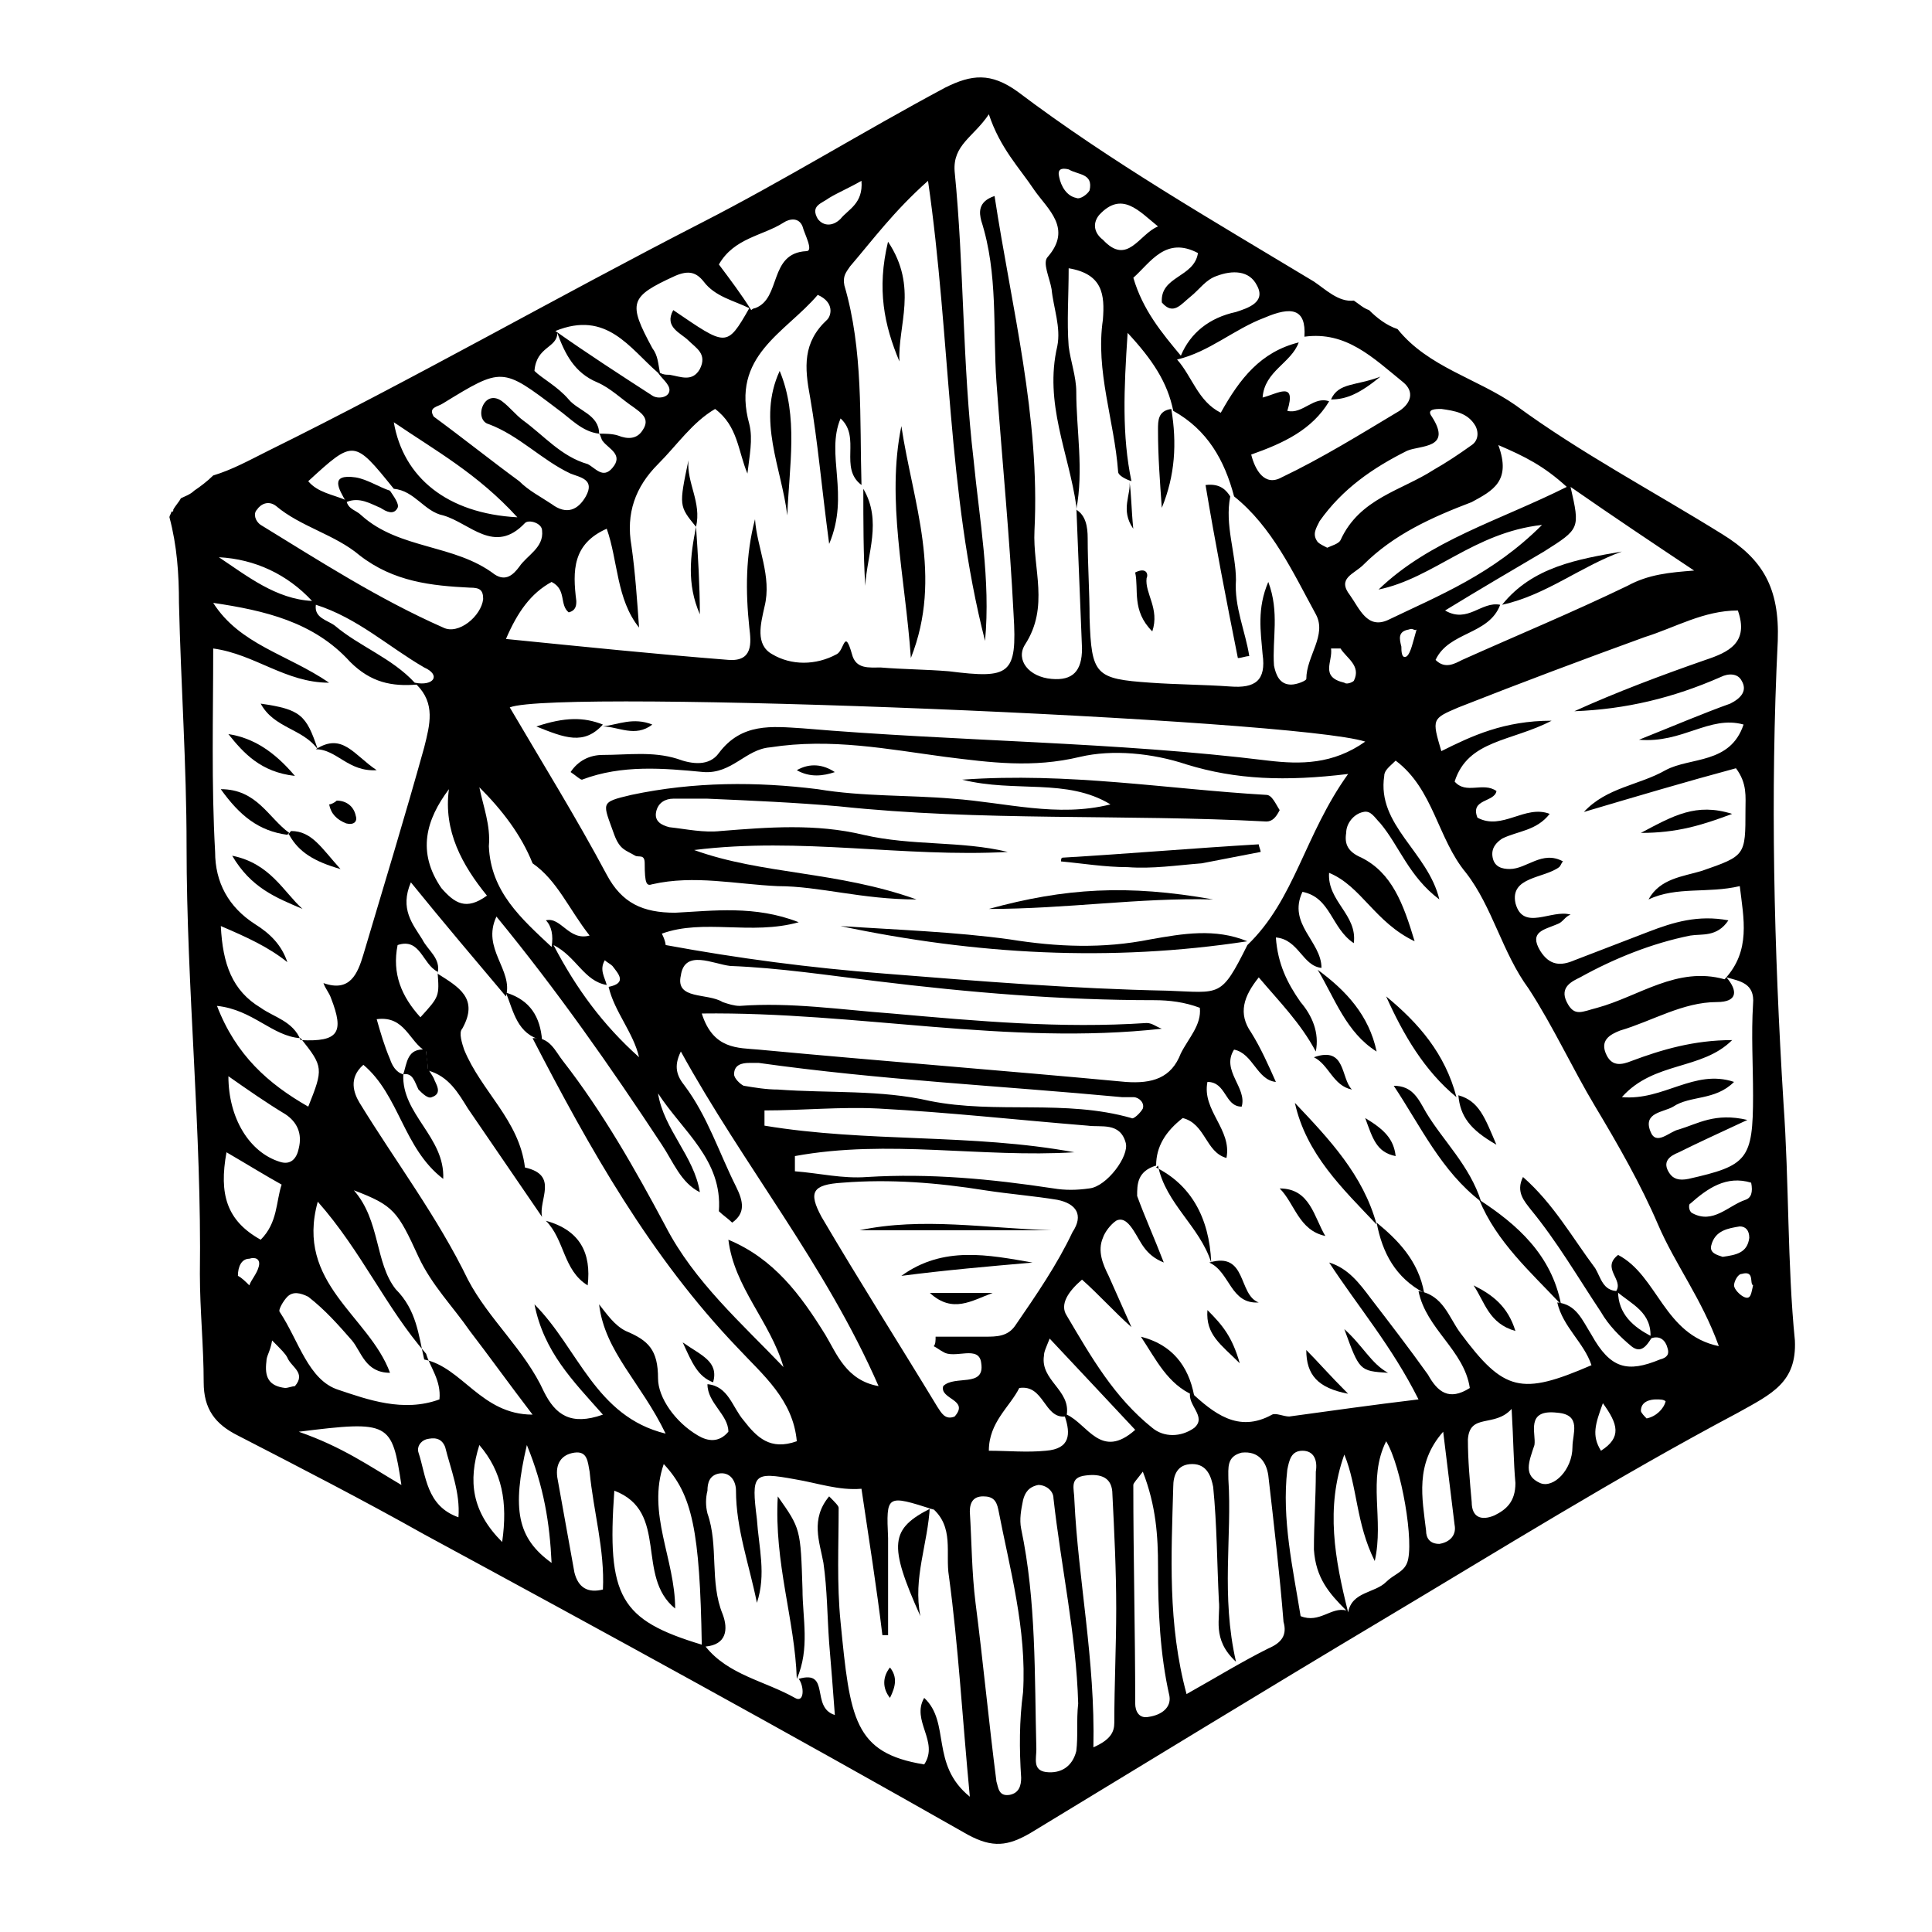 <?xml version="1.0" encoding="UTF-8"?>
<!-- Uploaded to: ICON Repo, www.iconrepo.com, Generator: ICON Repo Mixer Tools -->
<svg fill="#000000" width="800px" height="800px" version="1.1" viewBox="144 144 512 512" xmlns="http://www.w3.org/2000/svg">
 <g>
  <path d="m616.64 436.27c-2.519-40.809-3.527-81.617-1.512-122.43 0.504-14.105-4.031-21.664-14.609-28.215-18.641-11.586-37.785-21.664-54.914-34.258-10.078-7.055-23.176-10.078-31.234-20.152-3.023-1.008-5.543-3.023-7.559-5.039-1.512-0.504-2.519-1.512-4.031-2.519-4.031 0.504-7.559-3.023-10.578-5.039-26.703-16.121-53.906-31.738-78.594-50.383-7.055-5.039-12.09-4.535-19.145-1.008-21.664 11.586-42.824 24.688-64.488 35.77-38.289 19.648-76.074 41.312-114.87 60.457-5.039 2.519-9.574 5.039-14.609 6.551-1.512 1.512-3.527 3.023-5.039 4.031-1.008 1.008-2.519 1.512-3.527 2.016-0.504 1.008-1.512 2.016-2.016 3.023 0 0.504 0 0.504-0.504 0.504 0 0.504-0.504 1.008-0.504 1.512 2.016 7.559 2.519 15.113 2.519 22.672 0.504 21.664 2.016 42.824 2.016 64.488 0 37.785 4.031 75.57 3.527 113.36 0 9.574 1.008 19.145 1.008 28.719 0 7.055 3.023 11.082 9.07 14.105 16.625 8.566 33.25 17.129 49.375 26.199 48.367 26.199 96.227 52.395 144.09 79.602 6.551 3.527 10.578 3.023 16.625-0.504 30.73-18.641 61.969-37.785 93.203-56.426s61.969-37.785 94.211-54.914c9.07-5.039 15.617-8.062 15.113-19.145-2.019-20.152-1.516-41.816-3.027-62.977zm-12.09-130.49c3.023 8.566-2.519 11.082-8.566 13.098-11.586 4.031-23.68 8.566-34.762 13.602 13.602-0.504 26.199-3.527 38.793-9.07 2.016-1.008 4.535-1.008 5.543 1.008 1.512 2.519 0 4.535-3.023 6.047-7.055 2.519-14.105 5.543-24.184 9.574 11.586 1.008 18.641-6.551 27.711-4.031-3.527 10.578-14.105 8.566-20.656 12.09-7.055 4.031-15.617 4.535-21.664 11.082 13.602-4.031 27.207-8.062 40.305-11.586 3.023 4.031 2.519 7.559 2.519 11.082 0 12.09 0 12.09-11.586 16.121-5.039 1.512-11.082 2.016-14.105 7.559 7.559-3.527 15.617-1.512 24.184-3.527 1.008 8.566 3.023 17.129-4.031 24.688-12.594-3.527-22.672 4.535-33.754 7.559-4.031 1.008-6.047 2.519-8.062-1.512s1.512-5.543 3.527-6.551c9.07-5.039 19.145-9.07 29.223-11.082 3.023-0.504 7.055 0.504 10.078-4.031-8.062-1.512-14.609 0.504-21.16 3.023s-13.098 5.039-19.648 7.559c-3.527 1.512-6.551 1.512-9.07-2.519-3.023-5.039 1.008-5.543 4.535-7.055 1.512-0.504 2.016-2.016 3.527-2.519-5.039-1.512-12.594 4.535-14.609-3.023-1.512-7.055 7.559-6.551 11.586-9.574 0.504-0.504 0.504-1.008 1.008-1.512-5.543-3.023-9.574 2.016-14.105 2.016-2.016 0-4.031-0.504-4.535-3.023-0.504-2.519 1.008-4.031 2.519-5.039 4.031-2.016 9.07-2.016 12.594-6.551-6.551-2.519-12.594 4.535-19.145 1.008-2.016-5.039 4.535-4.031 5.039-7.055-3.527-2.519-8.062 1.008-11.082-2.519 3.527-11.082 15.113-10.578 25.695-16.121-12.594 0-21.16 4.031-29.223 8.062-2.519-8.566-2.519-8.566 4.535-11.586 16.625-6.551 32.746-12.594 49.375-18.641 8.047-2.512 15.605-7.047 24.676-7.047zm-44.336-32.746c11.586 8.062 22.168 15.113 32.746 22.168-6.551 0.504-12.09 1.008-17.633 4.031-14.609 7.055-29.223 13.098-43.832 19.648-2.016 1.008-4.535 2.519-7.055 0 3.527-7.559 14.105-6.551 17.129-14.609-5.039-1.008-8.566 5.039-14.609 1.512 9.07-5.543 17.633-10.578 26.199-15.617 9.574-6.051 9.574-6.051 7.055-17.133zm-19.145-11.086c7.055 3.023 12.09 5.543 18.137 11.082-18.137 9.07-36.273 14.105-49.879 27.207 14.609-3.023 25.191-15.113 43.328-17.129-13.098 13.098-27.207 18.641-40.809 25.191-5.543 2.519-7.559-3.023-10.078-6.551-3.527-4.535 1.008-5.543 3.527-8.062 8.062-8.062 18.137-12.594 28.719-16.625 5.543-3.019 10.582-5.539 7.055-15.113zm-21.664 48.871c-1.008 3.527-1.512 6.047-2.519 7.055-1.512 1.008-1.512-1.512-1.512-2.519-0.504-2.016-1.008-4.031 2.016-4.535 1.008-0.504 1.512 0.504 2.016 0zm-221.17 39.801c10.578-4.031 21.664-3.023 32.242-2.016 7.559 0.504 11.082-6.047 17.633-6.551 16.121-2.519 31.234 0.504 46.352 2.519 12.09 1.512 23.176 3.023 35.77 0 8.566-2.016 19.145-1.008 28.215 2.016 13.098 4.031 26.199 4.535 42.824 2.519-11.586 16.121-14.105 33.25-26.703 45.344-7.055 14.105-7.055 12.594-21.16 12.09-25.191-0.504-49.879-2.519-75.066-4.535-19.648-1.512-38.793-4.031-57.938-7.559 0 0 0-1.008-1.008-3.023 11.082-4.031 23.68 0.504 36.273-3.023-11.586-4.535-22.672-3.023-32.746-2.519-8.566 0-14.105-2.519-18.137-10.078-8.062-15.113-17.129-29.727-25.695-44.336 12.594-5.039 208.07 3.023 226.71 9.07-8.566 6.047-17.129 6.047-25.695 5.039-40.809-5.039-82.121-5.039-123.43-8.566-8.062-0.504-16.121-1.512-22.168 6.551-2.519 3.527-7.055 3.023-11.082 1.512-6.551-2.016-13.098-1.008-19.648-1.008-3.527 0-6.551 1.512-8.566 4.535 1.512 1.012 2.519 2.019 3.023 2.019zm128.47 168.27c1.008-6.551-7.055-9.07-6.047-15.617 0-1.008 0.504-2.016 1.512-4.535 8.062 8.566 15.113 16.121 22.672 24.184-9.066 8.059-12.594-1.512-18.137-4.031zm-5.539 9.57c-5.039 0.504-10.078 0-15.113 0 0-7.559 5.543-11.586 8.062-16.625 6.551-1.008 6.551 8.062 12.09 7.559 1.508 4.535 1.508 8.562-5.039 9.066zm-8.062-33.25c-2.016 3.023-5.039 3.023-8.062 3.023h-13.098c0 1.008 0 2.016-0.504 2.519 1.008 0.504 1.512 1.008 2.519 1.512 3.023 2.016 9.574-2.016 10.078 3.023 1.008 6.551-7.055 3.023-10.078 6.047-1.008 3.527 7.055 3.527 3.023 8.062-2.519 1.008-3.527-1.008-4.535-2.519-10.078-16.625-20.656-33.25-30.73-50.383-3.527-6.551-2.519-8.566 5.543-9.07 12.594-1.008 25.191 0 37.785 2.016 6.551 1.008 13.098 1.512 19.145 2.519 5.039 1.008 7.055 4.031 4.031 8.566-4.035 8.562-9.574 16.621-15.117 24.684zm10.074-36.273c-16.625-2.519-32.746-4.031-49.375-3.023-6.551 0.504-12.594-1.008-19.145-1.512v-4.031c24.688-4.535 49.375 0.504 74.059-1.008-27.207-5.039-54.914-2.519-82.121-7.055v-4.031c10.078 0 20.152-1.008 30.23-0.504 18.641 1.008 36.777 3.023 55.418 4.535 3.527 0.504 8.566-1.008 10.078 4.535 1.008 3.527-5.039 11.586-9.574 12.09-3.523 0.508-6.547 0.508-9.57 0.004zm-32.746-23.176c-13.098-3.023-26.703-2.016-40.305-3.023-3.023 0-6.047-0.504-9.07-1.008-1.008-0.504-2.519-2.016-2.519-3.023 0-2.519 2.016-3.023 4.031-3.023h2.519c32.242 4.535 63.984 6.047 96.227 9.07h3.023c1.512 0 3.023 1.512 2.519 3.023-0.504 1.008-2.519 3.023-3.023 2.519-17.633-5.039-35.77-1.008-53.402-4.535zm51.895-5.039c-32.246-3.023-64.992-5.543-97.238-8.562-5.543-0.504-12.09 0-15.113-9.574 41.312-0.504 81.113 8.566 121.92 4.031-1.512-0.504-2.519-1.512-4.031-1.512-22.672 1.512-44.84-0.504-67.512-2.519-13.602-1.008-26.703-3.023-40.305-2.016-1.512 0-3.023-0.504-4.535-1.008-4.031-2.519-12.594-0.504-11.082-7.055 1.008-7.055 8.566-3.023 13.098-2.519 13.098 0.504 26.199 2.519 38.793 4.031 24.688 3.023 48.871 5.039 73.555 5.039 4.031 0 8.062 0.504 12.09 2.016 0.504 4.535-3.023 8.062-5.039 12.09-2.512 6.551-7.551 8.062-14.602 7.559zm-152.15-35.77c-8.062-7.559-16.121-14.609-16.625-26.703 0.504-5.543-1.512-10.578-2.519-15.617 6.047 6.047 11.082 12.594 14.105 20.152 6.551 4.535 9.574 12.09 15.113 19.145-5.543 1.512-7.559-5.039-11.586-4.031 1.512 1.512 2.016 4.031 1.512 7.055zm-27.207-41.816c-1.512 11.082 3.527 20.152 10.078 28.215-5.543 4.031-8.566 2.016-12.09-2.016-6.551-9.574-4.031-18.137 2.012-26.199zm-9.066-28.215c-6.047-6.551-14.609-9.574-21.16-15.113-2.016-1.512-5.543-2.016-5.039-5.543 11.082 3.527 19.145 11.082 28.719 16.625 4.531 2.016 2.519 5.039-2.519 4.031zm50.883 80.105c-0.504-2.016-2.016-4.031-0.504-6.551 0.504 0.504 1.512 1.008 2.016 1.512 1.512 2.016 4.031 4.535-1.008 5.543 1.512 6.551 6.551 12.09 8.062 18.641-9.574-8.566-16.625-18.137-22.672-29.727 6.047 3.027 8.062 9.574 14.105 10.582zm191.95-89.172h2.519c1.512 2.519 5.543 4.535 3.527 8.566-0.504 0.504-2.016 1.008-2.519 0.504-6.551-1.516-3.023-5.543-3.527-9.07zm29.219-63.48c3.527 0.504 7.055 1.008 9.07 4.535 1.008 2.016 0.504 4.031-1.008 5.039-3.527 2.519-6.551 4.535-10.078 6.551-8.566 5.543-19.648 7.559-24.688 18.641-0.504 1.008-2.519 1.512-3.527 2.016-1.008-0.504-2.016-1.008-2.519-1.512-1.512-2.016-0.504-3.527 0.504-5.543 6.047-8.566 14.105-14.105 23.176-18.641 3.527-1.512 12.09-0.504 6.551-9.07-1.508-2.016 1.012-2.016 2.519-2.016zm-36.273-19.145c11.082-1.512 18.137 5.543 26.199 12.09 3.023 2.519 2.016 5.543-1.008 7.559-10.078 6.047-20.656 12.594-31.234 17.633-4.535 2.519-7.055-2.016-8.062-6.047 8.566-3.023 16.121-6.551 20.656-14.105-4.031-1.512-7.055 3.527-11.082 2.519 2.519-8.062-2.519-4.535-6.551-3.527 0.504-7.055 7.559-9.07 9.574-14.609-10.078 2.519-15.617 9.574-20.656 18.641-6.047-3.023-7.559-9.574-11.586-14.105 8.566-2.016 15.113-8.062 23.176-11.082 7.047-3.027 11.078-2.523 10.574 5.035zm-28.211-22.168c-1.008 6.551-10.078 6.047-9.574 13.098 3.023 3.527 5.039 0.504 7.559-1.512s4.031-4.535 7.055-5.543c4.031-1.512 8.566-1.512 10.578 2.519 2.519 4.535-2.519 6.047-5.543 7.055-7.055 1.512-12.09 5.543-14.609 11.586-5.039-6.047-10.078-12.09-12.594-20.656 4.531-4.027 8.562-11.082 17.129-6.547zm-26.199-10.078c6.047-6.551 10.578-1.008 15.617 3.023-5.039 2.016-8.062 10.578-14.609 3.527-2.016-1.512-3.023-4.031-1.008-6.551zm1.008 27.711c-2.016 13.602 3.023 26.703 4.031 40.305 0 1.008 2.016 2.016 3.527 2.519-2.519-12.09-2.016-24.184-1.008-39.297 6.551 7.055 10.578 13.098 12.09 20.656 9.07 5.039 13.602 13.098 16.121 22.672 10.078 8.062 15.617 20.152 21.664 31.234 3.023 5.543-2.519 11.082-2.519 17.129 0 0.504-2.519 1.512-4.031 1.512-3.023 0-4.031-2.519-4.535-5.039-0.504-7.055 1.512-14.105-1.512-22.168-3.023 7.055-2.016 13.098-1.512 19.145 1.008 7.055-2.016 9.07-8.566 8.566-7.055-0.504-14.105-0.504-21.16-1.008-14.609-1.008-15.617-2.016-16.121-17.129 0-7.055-0.504-14.105-0.504-21.16 0-3.023-0.504-6.047-3.023-7.559 2.016-10.578 0-21.16 0-31.234 0-4.031-1.512-8.062-2.016-12.09-0.504-6.551 0-13.098 0-20.656 9.074 1.512 9.578 7.051 9.074 13.602zm-9.07-39.801c2.519 1.512 6.551 1.008 5.543 5.543-0.504 1.008-2.519 2.519-3.527 2.016-2.519-0.504-4.031-3.023-4.535-5.543-0.504-2.016 0.504-2.519 2.519-2.016zm-63.48 7.559c2.519-1.512 5.039-2.519 8.566-4.535 0.504 6.047-3.527 7.559-5.543 10.078-2.016 2.016-4.535 2.016-6.047 0-2.012-3.527 1.012-4.031 3.023-5.543zm-3.019 25.691c4.535 2.016 3.527 5.543 2.519 6.551-6.551 6.047-6.047 12.594-4.535 20.656 2.016 11.586 3.023 23.68 5.039 38.793 5.543-13.098-1.008-23.68 3.023-33.25 5.543 5.039-0.504 13.098 5.543 17.633-0.504-17.633 0.504-35.77-4.535-52.898-0.504-2.519 0.504-3.527 1.512-5.039 6.047-7.055 11.586-14.609 20.656-22.672 6.047 41.816 5.039 82.625 15.113 121.92 1.512-16.121-1.512-32.242-3.023-47.863-3.023-25.695-2.519-51.387-5.039-76.578-0.504-7.055 5.039-9.07 9.07-15.113 3.023 9.07 8.062 14.105 12.09 20.152 3.527 5.039 10.078 10.078 3.527 17.633-1.512 1.512 0.504 5.543 1.008 8.566 0.504 5.039 2.519 10.078 1.512 15.113-3.527 15.113 3.023 28.215 5.039 42.32 0.504 12.594 1.008 25.191 1.512 37.785 0 6.047-2.519 8.566-8.062 8.062-6.047-0.504-9.574-5.039-7.055-9.07 6.551-10.078 2.016-20.152 2.519-30.23 1.512-30.23-6.047-58.945-10.578-88.672-4.535 1.512-4.031 4.535-3.527 6.551 4.535 14.105 3.023 28.719 4.031 42.824 1.512 20.656 3.527 41.312 4.535 61.465 1.008 16.121-1.008 17.129-17.129 15.113-6.047-0.504-12.09-0.504-18.137-1.008-3.023 0-6.551 0.504-7.559-3.527-2.016-7.055-2.016-1.008-4.031 0-5.543 3.023-12.09 3.023-17.129 0-4.535-2.519-3.023-8.062-2.016-12.594 2.016-8.062-2.016-15.617-2.519-23.176-2.519 9.574-2.519 19.145-1.512 28.719 0.504 4.031 1.008 9.07-5.543 8.566-19.145-1.512-38.793-3.527-58.945-5.543 3.023-7.055 6.551-12.09 12.09-15.113 4.031 2.016 2.016 6.047 4.535 8.062 2.016-0.504 2.016-2.016 2.016-3.023-1.008-8.062-1.008-15.113 8.062-19.145 3.023 8.566 2.519 18.641 8.566 26.199-0.504-7.055-1.008-14.609-2.016-21.664-1.512-8.566 1.008-15.617 7.055-21.664 5.039-5.039 9.07-11.082 15.113-14.609 6.047 4.535 6.047 11.082 8.566 17.129 0.504-4.535 1.512-9.07 0.504-13.098-5.043-18.141 9.566-24.188 18.133-34.266zm-9.07-19.145c1.512-1.008 4.031-1.512 5.039 1.008 0.504 2.016 3.023 6.551 1.008 6.551-10.078 0.504-6.551 12.594-13.602 15.113-0.504 0-1.008 0.504-1.008 0.504-2.519-4.031-5.543-8.062-8.566-12.09 4.031-7.055 11.586-7.559 17.129-11.086zm-28.719 14.109c3.527-1.512 5.543-1.008 7.559 1.512 3.023 4.031 8.062 5.039 12.09 7.055-6.047 10.578-6.047 10.078-20.152 0.504-2.519 4.535 2.016 6.047 4.031 8.062s5.039 3.527 3.023 7.559c-2.016 3.527-5.039 2.016-8.062 1.512-1.008 0-1.512 0-2.519-0.504-0.504-2.519-0.504-4.535-2.016-6.551-6.547-12.098-6.043-13.609 6.047-19.148zm-4.531 25.691c1.008 1.512 3.023 3.023 3.023 4.535 0 2.016-3.023 2.519-4.535 1.512-8.566-5.543-17.129-11.082-25.695-17.129 13.602-5.543 19.648 4.535 27.207 11.082zm-26.703-10.578c2.016 5.543 4.535 10.578 10.578 13.098 3.527 1.512 6.551 4.535 9.574 6.551 2.016 1.512 4.535 3.023 2.519 6.047-1.512 2.519-4.031 2.519-6.551 1.512-1.512-0.504-3.527-0.504-5.039-0.504 0-5.039-5.543-6.047-8.062-9.07-3.023-3.527-7.055-5.543-9.07-7.559 0.508-6.547 6.051-6.043 6.051-10.074zm-30.23 18.641c15.617-9.574 15.617-9.574 30.23 1.512 3.527 2.519 6.551 6.047 11.082 6.551 0.504 0.504 0.504 1.512 1.008 2.016 1.512 2.016 5.543 3.527 2.519 7.055-2.519 3.023-4.535 0-6.551-1.008-7.055-2.016-11.586-7.559-17.129-11.586-2.016-1.512-3.527-3.527-5.543-5.039-2.016-1.512-4.031-1.008-5.039 1.008-1.008 2.016-0.504 4.535 1.512 5.039 8.062 3.023 14.105 9.574 21.664 13.098 2.519 1.008 6.551 1.512 4.031 6.047-2.016 3.527-5.039 5.039-9.07 2.016-3.023-2.016-6.047-3.527-8.566-6.047-7.559-5.543-15.113-11.586-22.672-17.129-1.504-2.523 1.016-2.523 2.523-3.531zm19.648 30.227c-18.641-1.008-30.23-10.578-32.746-25.191 11.086 7.559 22.168 13.605 32.746 25.191zm-32.746-7.555c5.543 0.504 8.062 6.047 13.098 7.055 7.055 2.016 13.602 10.578 21.664 2.016 1.008-1.008 4.535 0 4.535 2.016 0.504 4.535-4.031 6.551-6.047 9.574-1.512 2.016-3.527 4.031-6.551 2.016-10.578-8.062-25.191-6.551-35.266-15.617-1.512-1.512-3.527-1.512-4.031-4.031-3.527-1.512-7.559-2.016-10.078-5.039 12.098-11.09 12.098-11.09 22.676 2.012zm-36.273 5.543c1.008-1.512 3.023-2.519 5.039-1.008 6.551 5.543 15.617 7.559 22.168 13.098 9.07 7.055 19.145 8.062 29.223 8.566 2.519 0 3.527 0.504 3.527 3.023-0.504 4.535-6.551 9.574-10.578 7.559-17.129-7.559-32.746-17.633-48.367-27.207-1.516-1.012-2.019-3.023-1.012-4.031zm14.609 24.18c-9.574-0.504-17.129-6.551-24.688-11.586 9.574 0.504 18.137 4.535 24.688 11.586zm-26.199 12.598c11.082 1.512 19.145 9.07 30.73 9.07-11.082-7.559-23.68-10.078-30.73-21.16 13.602 2.016 26.703 5.039 36.273 15.617 5.543 5.543 11.082 6.551 17.633 6.047 5.039 5.039 3.527 10.578 2.016 16.625-5.039 18.137-10.578 36.273-16.121 54.914-1.512 5.039-3.527 10.078-10.578 7.559 0.504 1.512 1.512 2.519 2.016 4.031 3.527 9.07 2.016 11.586-8.062 11.082-2.016-5.039-7.055-6.047-10.578-8.566-7.559-4.535-10.078-11.586-10.578-21.664 7.055 3.023 12.594 5.543 17.633 9.574-1.512-4.535-4.535-7.559-8.566-10.078-7.055-4.535-10.578-11.082-10.578-19.145-1.012-18.137-0.508-35.77-0.508-53.906zm59.453 85.648c0.504 6.551 0.504 6.551-4.535 12.09-5.039-5.543-7.559-11.586-6.047-19.145 6.047-2.016 6.551 5.039 10.582 7.055zm-36.277 17.633c6.047 7.559 6.047 8.062 2.016 18.137-10.578-6.047-19.145-13.602-24.184-26.703 9.574 1.008 14.613 8.062 22.168 8.566zm-0.504 29.219c-0.504 2.519-2.016 4.535-5.039 3.527-8.062-2.519-13.602-11.586-13.602-22.672 5.039 3.527 10.078 7.055 15.113 10.078 3.023 2.016 4.535 5.035 3.527 9.066zm-13.098 36.273c-1.008-1.008-2.016-2.016-3.023-2.519 0-2.519 1.008-4.535 3.023-4.535 1.512-0.504 3.023 0 2.519 2.016-0.504 2.019-2.016 3.531-2.519 5.039zm-6.047-35.266c6.047 3.527 10.078 6.047 14.609 8.566-1.512 4.535-1.008 10.078-5.543 14.609-9.066-5.039-11.082-12.09-9.066-23.176zm15.617 62.473c-4.535-0.504-5.543-3.023-5.039-7.055 0-1.512 1.008-2.519 1.512-5.543 2.519 2.519 3.527 3.527 4.031 4.535 1.008 2.519 5.039 4.031 2.016 7.559-0.504 0-2.016 0.504-2.519 0.504zm3.527 11.59c24.184-3.023 24.688-2.519 27.207 14.105-8.566-5.039-15.617-10.078-27.207-14.105zm10.582-11.086c-8.062-2.519-10.578-13.098-15.617-20.656-0.504-0.504 1.008-3.023 2.016-4.031 1.512-1.512 3.527-1.008 5.543 0 4.535 3.527 8.062 7.559 11.586 11.586 2.519 3.023 3.527 8.566 10.078 8.566-5.543-15.113-25.191-23.68-19.145-45.344 11.586 13.098 18.137 28.215 28.719 40.305 1.008 3.527 4.031 7.055 3.527 12.09-9.578 3.531-19.152 0.004-26.707-2.516zm4.031-52.898c10.578 4.031 11.586 5.543 17.129 17.633 3.527 7.559 9.07 13.098 13.602 19.648 5.039 6.551 10.078 13.602 16.625 22.168-13.602 0-18.641-12.594-28.719-14.609-1.512-6.551-2.016-13.098-7.559-18.641-5.539-7.055-4.027-18.141-11.078-26.199zm17.129 69.523c-0.504-1.512 0.504-3.023 2.016-3.527 2.016-0.504 4.031-0.504 5.039 2.016 1.512 6.047 4.031 12.09 3.527 18.641-8.566-3.019-8.566-11.082-10.582-17.129zm22.168 23.68c-8.062-8.062-9.07-16.121-6.047-25.695 6.047 7.055 7.559 15.117 6.047 25.695zm6.547-25.695c4.535 11.082 6.047 20.656 6.551 31.234-9.07-6.547-10.578-14.102-6.551-31.234zm12.598 33.758c-1.512-8.566-3.023-16.625-4.535-25.191-0.504-3.527 1.008-6.047 4.535-6.551s3.527 2.519 4.031 5.039c1.008 10.578 4.031 20.656 3.527 31.234-4.031 1.008-6.551-0.5-7.559-4.531zm-10.582-71.039c2.519 12.594 10.078 20.152 18.137 29.223-8.566 3.023-12.594 0-15.617-6.047-5.039-11.082-14.609-19.145-20.152-29.727-8.062-16.625-19.145-31.234-28.719-46.855-1.512-2.519-3.023-6.551 1.008-10.078 9.574 8.062 10.578 22.168 21.16 30.23 0.504-11.082-11.082-17.129-10.578-27.711-2.016-0.504-3.023-2.519-3.527-4.031-1.512-3.527-2.519-7.055-3.527-10.578 7.559-1.008 8.566 6.047 13.098 8.566 0 1.512 0.504 3.527 0.504 5.039 5.543 1.512 8.062 6.047 10.578 10.078 6.551 9.574 13.098 19.145 19.648 28.719-1.008-4.535 4.535-11.082-4.535-13.098-1.512-12.594-11.586-20.152-16.121-31.234-0.504-1.512-1.512-4.535-0.504-5.543 4.535-8.062-1.008-11.082-6.551-14.609 1.008-4.031-2.519-6.047-4.031-9.07-2.519-4.031-6.047-8.062-3.023-15.113 8.566 10.578 17.129 20.656 25.191 30.23 2.016-7.055-6.551-12.594-2.519-21.16 16.121 19.648 30.23 39.801 43.832 60.457 3.023 4.535 5.039 10.078 10.078 12.594-1.512-9.574-9.574-16.625-11.082-26.199 6.551 10.078 17.129 17.633 16.121 31.234 1.008 1.008 2.519 2.016 3.527 3.023 3.527-2.519 3.023-5.543 1.008-9.574-4.535-9.07-7.559-18.641-13.602-26.703-2.016-2.519-3.023-5.039-1.008-9.07 16.625 30.23 38.289 56.426 52.395 88.672-8.566-1.512-11.082-8.566-14.105-13.602-6.551-10.578-13.602-20.152-25.695-25.191 1.512 12.594 11.082 21.664 14.609 33.754-11.082-11.586-23.68-22.672-31.234-37.281-8.062-15.113-16.625-30.23-27.207-43.832-2.016-2.519-3.527-6.551-8.062-6.047 15.113 29.223 31.234 57.938 54.41 82.121 6.551 7.055 14.609 13.602 15.617 24.688-7.055 2.519-10.578-1.008-14.105-5.543-3.023-3.527-4.031-9.07-9.574-9.574 0 5.039 5.543 8.062 5.543 12.594-2.519 3.023-5.543 2.519-8.062 1.008-6.047-3.527-10.578-10.078-10.578-15.113 0-7.559-2.519-10.078-8.566-12.594-3.023-1.512-5.039-4.535-7.055-7.055 1.512 12.594 11.082 20.656 17.633 34.258-18.633-4.527-23.164-22.664-34.754-34.254zm21.16 49.375c14.609 5.543 5.543 22.672 16.121 31.234 0-13.098-7.559-25.191-3.023-38.289 7.559 8.062 9.574 17.633 10.078 47.863-21.664-6.551-25.191-12.598-23.176-40.809zm82.121 54.914c-3.527 6.047 4.031 11.586 0 17.633-18.641-3.023-19.648-12.09-22.168-37.785-1.008-10.078-0.504-20.152-0.504-30.23 0-0.504-1.008-1.512-2.519-3.023-5.039 6.047-2.519 12.09-1.512 17.633 1.008 7.055 1.008 14.105 1.512 21.16 0.504 6.047 1.008 12.09 1.512 19.145-6.551-2.016-1.008-12.09-9.574-9.574 1.512 2.016 1.512 6.551-1.008 5.039-8.062-4.535-17.633-6.047-23.68-13.602 5.543-0.504 6.047-4.535 4.535-8.566-3.527-8.566-1.008-18.137-4.031-26.703-0.504-2.016-0.504-4.031 0-6.047 0-2.016 0.504-4.031 3.023-4.535 3.023-0.504 4.535 2.016 4.535 4.535 0 10.078 3.527 19.648 5.543 29.727 2.519-7.559 0.504-14.609 0-22.168-1.512-12.09-1.008-12.594 10.078-10.578 6.047 1.008 11.586 3.023 17.633 2.519 2.016 13.602 4.031 26.199 5.543 38.793h1.512v-25.695c-0.504-11.586-0.504-11.586 12.09-7.559l-0.504-0.504c6.047 5.039 3.527 12.09 4.535 18.137 2.519 18.641 3.527 37.281 5.543 58.441-10.582-8.559-5.039-19.641-12.094-26.191zm26.199-1.512c-1.008 7.559-1.008 15.113-0.504 22.672 0 2.016-0.504 4.031-3.023 4.535-3.023 0.504-3.023-2.016-3.527-3.527-2.016-15.617-3.527-31.738-5.543-47.359-1.008-8.062-1.008-16.121-1.512-24.184 0-2.519 1.008-4.031 3.527-4.031s3.527 1.008 4.031 3.527c3.023 15.621 7.559 31.742 6.551 48.367zm14.105 15.617c-1.008 4.031-4.031 6.047-8.062 5.543-3.527-0.504-2.519-3.527-2.519-6.047-0.504-19.648 0-39.297-4.031-58.441-0.504-2.519 0-5.039 0.504-7.559 0.504-2.016 1.512-3.527 4.031-4.031 2.016 0 4.031 1.512 4.031 3.527 2.016 18.137 6.047 36.273 6.551 54.41-0.504 4.539 0 8.57-0.504 12.598zm10.078-7.555c0 2.519-1.008 4.535-5.543 6.551 0.504-23.176-4.031-44.336-5.039-65.496 0-3.023-1.512-6.047 3.023-6.551 4.031-0.504 7.055 0.504 7.055 5.039 0.504 10.078 1.008 20.152 1.008 30.23 0 10.074-0.504 20.148-0.504 30.227zm9.066-1.512c-2.519 0.504-3.527-1.512-3.527-3.527 0-19.145-0.504-38.793-0.504-57.938 0-0.504 1.008-1.512 2.519-3.527 3.527 9.07 4.031 17.129 4.031 25.191 0 11.586 0.504 23.176 3.023 34.258 0.504 3.023-2.016 5.039-5.543 5.543zm31.742-18.137c-7.055 3.527-13.602 7.559-21.664 12.09-5.039-18.641-4.031-36.777-3.527-54.914 0-3.023 1.008-6.047 5.039-6.047s5.039 3.527 5.543 6.047c1.008 10.078 1.008 20.152 1.512 30.23 0.504 4.535-2.016 10.078 4.535 16.121-4.035-17.637-1.012-33.254-2.019-48.367 0-3.023-0.504-6.047 3.527-7.055 4.535-0.504 6.551 2.519 7.055 6.047 1.512 13.098 3.023 26.199 4.031 38.793 1.004 3.527-0.504 5.543-4.031 7.055zm8.562-8.566c-2.016-12.594-5.039-25.695-3.527-38.793 0.504-2.519 1.008-5.039 4.031-5.039s4.031 2.519 3.527 5.543c0 7.055-0.504 13.602-0.504 20.656 0.504 7.559 4.031 11.586 8.566 16.121-4.031-1.008-7.055 3.527-12.094 1.512zm28.215-14.105c-1.008 2.519-3.527 3.023-5.543 5.039-3.023 3.023-9.07 2.519-10.078 8.062-3.527-14.105-6.047-27.711-1.008-41.816 3.527 8.566 3.023 18.137 8.062 28.215 2.519-11.082-2.016-21.664 3.023-31.738 4.031 6.543 7.559 27.199 5.543 32.238zm8.562-5.039c-2.519 0-3.527-1.512-3.527-3.527-1.008-8.566-3.023-17.633 4.535-26.199 1.008 8.062 2.016 16.625 3.023 24.688 0.504 2.519-1.008 4.535-4.031 5.039zm14.613-7.559c-3.527 1.512-6.047 0.504-6.047-3.527-0.504-5.543-1.008-11.082-1.008-16.625 0.504-7.055 7.055-3.023 11.586-8.062 0.504 8.566 0.504 14.105 1.008 19.648 0 5.043-2.516 7.059-5.539 8.566zm20.656-18.137c0 6.047-5.039 11.082-8.566 9.574-4.535-2.016-3.023-5.543-1.512-10.078 0.504-3.023-2.519-9.574 6.047-8.566 6.551 0.508 4.031 5.547 4.031 9.07zm7.555 1.008c-2.519-4.031-1.512-7.055 0.504-12.594 4.031 5.543 5.039 9.066-0.504 12.594zm12.094-8.562c-0.504-0.504-1.512-1.512-1.512-2.016 0-2.519 2.519-3.023 4.031-3.023 1.008 0 2.016 0 2.519 0.504-0.504 2.016-2.519 4.031-5.039 4.535zm-7.559-43.328c-4.535 3.527 1.512 6.551-0.504 9.574 4.031 3.527 9.574 5.543 9.07 12.594 2.519-1.008 4.031 0.504 4.535 2.519 0.504 1.512 0 2.519-2.016 3.023-8.566 3.527-13.098 2.519-18.137-6.551-2.519-4.031-4.031-8.062-9.07-8.566 1.512 6.551 7.055 10.578 9.07 16.625-18.641 8.062-23.176 7.055-34.762-8.566-3.023-4.031-4.535-10.078-11.082-11.082 2.016 10.078 12.09 15.617 13.602 25.695-5.543 3.527-8.566 1.008-11.082-3.527-5.039-7.055-10.078-13.602-15.113-20.152-3.023-4.031-6.047-8.062-11.082-9.574 7.559 11.586 16.625 22.168 23.68 36.273-12.594 1.512-23.176 3.023-34.258 4.535-1.512 0-3.527-1.008-4.535-0.504-9.07 5.039-15.617-0.504-21.664-6.047-1.008 3.527 4.535 6.551 1.008 9.574-3.527 2.519-8.062 2.519-11.082 0-10.078-8.062-16.121-18.641-22.672-29.727-2.016-3.023 0.504-6.551 4.031-9.574 4.535 4.031 8.566 8.566 13.098 12.594-2.016-4.535-4.031-9.07-6.047-13.602-1.512-3.023-3.023-6.551-1.512-10.078 0.504-1.512 2.016-3.527 3.527-4.535 2.016-1.008 3.527 1.008 4.535 2.519 2.016 3.023 3.023 6.551 8.062 8.566-2.519-6.551-5.039-12.09-7.055-17.633-0.012-3.016-0.012-6.543 5.027-8.055 0-5.039 2.519-9.07 7.055-12.594 6.047 1.512 6.047 9.07 11.586 10.578 1.512-7.559-6.551-12.594-5.039-20.152 5.039 0 4.535 6.551 9.07 6.551 1.512-5.039-5.543-9.574-2.016-15.113 5.039 1.008 6.047 8.062 11.082 8.566-2.016-4.535-4.031-9.07-6.551-13.098-3.527-5.039-2.016-9.574 2.016-14.609 5.543 6.551 11.082 12.09 15.113 19.648 1.008-5.039-1.008-9.574-4.031-13.098-3.527-5.039-6.047-10.078-6.551-17.129 6.047 0.504 7.055 7.559 12.09 8.062 0-7.055-9.07-11.586-5.039-20.152 7.559 1.512 7.559 9.574 13.602 13.602 1.008-7.559-7.055-11.082-6.551-18.641 8.566 3.527 12.09 13.098 22.672 18.137-3.023-10.078-6.047-18.137-14.105-22.168-3.527-1.512-4.535-3.527-4.031-6.551 0-2.519 2.016-5.039 4.535-5.543 2.016-0.504 3.023 1.512 4.535 3.023 5.039 6.047 7.559 14.105 15.617 20.152-3.012-12.602-16.617-19.656-14.602-32.754 0-1.512 1.512-2.519 3.023-4.031 10.078 7.559 11.082 20.656 18.641 29.727 7.055 9.07 9.574 21.16 16.625 30.73 6.551 10.078 11.586 21.16 17.633 31.234 6.047 10.078 12.09 20.656 16.625 31.234 4.535 10.578 11.586 19.648 16.121 32.242-14.605-3.016-16.117-18.633-26.699-24.176zm19.145-13.602c4.535-4.031 9.574-7.559 16.121-5.543 0.504 2.519 0 4.031-1.512 4.535-4.535 1.512-8.566 6.551-14.105 3.527-1.008-0.508-1.008-2.519-0.504-2.519zm8.566 14.105c-1.512-0.504-3.527-1.008-3.023-3.023 1.008-4.031 4.535-4.535 7.559-5.039 1.512 0 2.519 1.008 2.519 3.023-0.508 4.031-3.527 4.535-7.055 5.039zm5.539 10.578c-1.008-0.504-2.519-2.016-2.519-3.023 0-1.008 1.008-3.023 2.016-3.023 3.527-1.008 2.016 2.519 3.023 3.023-0.504 2.016-0.504 4.031-2.519 3.023zm2.519-53.402c0 17.129-1.512 18.641-17.129 22.168-2.519 0.504-4.031 0-5.039-1.512-2.016-3.023 0-4.535 2.519-5.543 5.039-2.519 10.578-5.039 18.137-8.566-8.566-2.016-13.098 1.008-18.137 2.519-2.519 0.504-6.047 4.535-7.559 0.504-2.016-5.039 3.527-5.039 6.047-6.551 4.535-3.023 11.082-1.512 16.121-6.551-10.578-3.527-18.641 5.039-29.727 4.031 8.566-9.574 21.16-7.055 29.223-15.113-10.078 0-18.641 2.519-26.703 5.543-2.519 1.008-5.039 1.512-6.551-1.512-2.016-4.031 1.008-5.543 3.527-6.551 8.566-2.519 16.625-7.559 25.695-7.559 5.543 0 5.543-3.023 2.519-6.551 3.527 1.008 7.559 1.512 7.055 7.055-0.504 8.066 0 16.125 0 24.188z"/>
  <path d="m250.87 428.71c1.008-3.023 1.008-7.055 6.047-6.551 0 1.512 0.504 3.527 0.504 5.039 0.504 1.008 1.008 1.512 1.512 2.519 0.504 1.512 2.519 4.031-0.504 5.039-1.008 0.504-2.519-1.008-3.527-2.016-1.008-2.016-1.512-4.535-4.031-4.031z"/>
  <path d="m411.08 369.77c-27.711 1.512-54.914-4.031-83.129-0.504 18.137 6.551 37.785 5.543 58.945 13.098-14.609 0-25.695-3.527-36.777-3.527-11.082-0.504-22.168-3.023-33.25-0.504-1.512 0.504-2.016 0-2.016-5.543 0-2.519-1.512-1.512-2.519-2.016-2.519-1.512-4.031-1.512-5.543-5.543-3.023-8.566-4.031-8.566 4.535-10.578 16.625-3.527 33.25-3.527 49.375-1.512 12.09 2.016 24.184 1.512 35.77 2.519 14.105 1.008 27.711 5.039 41.816 1.512-11.586-7.055-25.191-3.023-39.297-6.551 28.215-2.016 54.41 2.519 80.609 4.031 1.512 0 2.519 2.519 3.527 4.031-1.008 2.016-2.016 3.023-3.527 3.023-37.785-2.016-75.57 0-113.36-4.031-11.586-1.008-23.176-1.512-34.762-2.016h-9.07c-2.016 0-4.031 1.008-4.535 3.527s1.512 3.527 3.527 4.031c4.535 0.504 9.07 1.512 13.602 1.008 12.594-1.008 25.191-2.016 37.785 1.008 13.098 3.023 25.695 1.512 38.289 4.535z"/>
  <path d="m474.56 393.45c-36.273 5.543-72.043 3.527-107.82-4.031 15.113 1.008 30.23 1.512 44.84 3.527 12.594 2.016 24.688 2.519 37.281 0 8.566-1.512 17.129-3.023 25.695 0.504v0z"/>
  <path d="m425.69 371.28c17.129-1.008 34.762-2.519 51.891-3.527 0 0.504 0.504 1.512 0.504 2.016-5.039 1.008-10.578 2.016-15.617 3.023-6.551 0.504-13.098 1.512-19.648 1.008-6.047 0-12.09-1.008-17.633-1.512 0-0.504 0-1.008 0.504-1.008z"/>
  <path d="m465.49 382.36c-19.648-0.504-38.793 2.519-59.449 2.519 20.152-5.539 36.781-6.547 59.449-2.519z"/>
  <path d="m303.77 336.02c-5.039 5.543-10.078 3.527-17.633 0.504 7.559-2.519 12.598-2.519 17.633-0.504z"/>
  <path d="m355.16 348.11c3.527-2.016 7.055-1.512 10.078 0.504-3.027 1.008-6.551 1.512-10.078-0.504z"/>
  <path d="m303.77 336.52c4.031-0.504 8.062-2.519 13.098-0.504-4.531 3.527-9.066 0.504-13.098 0.504v0z"/>
  <path d="m382.87 256.92c3.023 20.152 11.082 39.801 2.519 61.465-1.512-21.664-6.547-41.816-2.519-61.465z"/>
  <path d="m352.64 280.59c-1.512-12.594-8.062-25.191-2.016-38.289 5.039 12.094 2.519 25.191 2.016 38.289z"/>
  <path d="m382.36 239.79c-4.031-9.574-6.047-19.145-3.023-31.738 8.062 12.09 2.523 22.168 3.023 31.738z"/>
  <path d="m372.79 273.54c5.039 8.566 1.008 17.129 0.504 25.695-0.504-8.566-0.504-17.133-0.504-25.695v0z"/>
  <path d="m328.46 283.62c-4.535-5.543-4.535-5.543-2.016-17.633-0.504 6.047 3.527 11.086 2.016 17.633z"/>
  <path d="m328.46 283.62c0.504 7.559 1.008 15.617 1.008 23.176-3.527-8.059-2.519-15.617-1.008-23.176z"/>
  <path d="m572.8 486.15c0 6.047 4.031 9.574 9.07 12.09-1.512 2.523-3.023 4.539-5.543 2.523-3.023-2.519-6.047-5.543-8.062-9.07-6.047-9.07-11.586-18.641-18.641-27.207-1.512-2.016-4.031-4.535-2.016-8.566 8.062 7.055 13.098 16.121 19.145 24.184 1.512 2.523 2.016 6.047 6.047 6.047z"/>
  <path d="m557.69 489.68c-8.062-8.566-17.129-16.625-21.664-27.711 10.074 6.551 19.145 14.613 21.664 27.711z"/>
  <path d="m529.98 434.76c-8.566-7.055-14.105-16.625-18.641-26.703 8.566 7.055 15.617 15.113 18.641 26.703z"/>
  <path d="m536.53 462.47c-10.578-8.062-16.121-20.152-23.176-30.73 5.039 0 6.551 3.527 8.566 7.055 4.531 7.551 11.586 14.102 14.609 23.676z"/>
  <path d="m508.82 422.67c-8.062-5.039-11.082-14.105-15.617-21.664 7.559 5.539 13.602 12.09 15.617 21.664z"/>
  <path d="m530.48 434.26c5.543 1.512 7.055 6.047 10.078 13.098-7.055-4.031-9.574-7.555-10.078-13.098-0.504 0.504 0 0 0 0z"/>
  <path d="m578.85 364.73c8.566-4.535 14.609-8.062 24.184-5.039-8.062 3.023-14.613 5.039-24.184 5.039z"/>
  <path d="m224.17 384.88c-7.055-3.023-13.602-5.543-18.641-14.105 10.078 2.016 13.605 9.574 18.641 14.105z"/>
  <path d="m220.14 365.23c-7.559-1.008-12.594-5.039-17.633-12.09 9.574 0 12.594 7.559 18.137 11.586z"/>
  <path d="m204.52 338.54c6.551 1.008 12.09 4.535 17.633 11.082-9.066-1.008-13.602-6.047-17.633-11.082z"/>
  <path d="m228.2 342.56c-4.031-5.543-11.586-5.543-15.113-12.09 10.578 1.512 12.09 3.023 15.113 12.09z"/>
  <path d="m227.7 342.56c7.055-4.535 10.078 1.512 16.121 5.543-7.555 0.504-10.578-5.543-16.121-5.543 0.504 0 0 0 0 0z"/>
  <path d="m233.24 356.17c2.519 0 4.535 1.512 5.039 4.031 0.504 1.512-0.504 2.519-2.519 2.016-2.519-1.008-4.031-2.519-4.535-5.039 0.504 0 1.512-0.504 2.016-1.008z"/>
  <path d="m221.14 364.23c5.543 0 8.062 4.535 13.098 10.078-7.055-2.016-11.082-4.535-13.602-9.07-0.504 0 0.504-1.008 0.504-1.008z"/>
  <path d="m450.38 453.4c9.07 4.535 14.105 13.098 14.609 25.191-3.023-9.574-12.09-15.617-14.105-25.695l-0.504 0.504z"/>
  <path d="m500.26 496.23c5.039 4.535 7.055 9.07 11.586 11.586-7.559-0.504-7.559-0.504-11.586-11.586z"/>
  <path d="m460.46 513.86c-7.055-3.023-10.078-9.574-14.105-15.617 8.059 2.016 12.594 7.555 14.105 15.617z"/>
  <path d="m464.48 478.59c10.078-3.023 7.559 8.566 13.098 10.578-7.555 0.504-7.555-8.059-13.098-10.578 0.504 0 0 0 0 0z"/>
  <path d="m472.55 505.29c-5.039-5.039-9.07-7.559-8.566-14.105 4.031 4.031 6.551 7.055 8.566 14.105z"/>
  <path d="m490.18 501.77c3.023 3.023 6.047 6.551 11.082 11.586-8.059-1.512-11.082-5.039-11.082-11.586z"/>
  <path d="m483.13 458.95c8.062 0 9.07 7.559 12.09 12.594-7.055-1.512-8.062-8.562-12.09-12.594z"/>
  <path d="m470.03 275.56c-1.512 7.559 1.512 15.113 1.512 22.168-0.504 7.055 2.519 13.602 3.527 20.152-1.008 0-2.016 0.504-3.023 0.504-3.023-15.113-6.047-30.73-8.566-45.848 4.031-0.504 5.543 1.512 6.551 3.023 0.504 0 0 0 0 0z"/>
  <path d="m454.41 252.38c1.512 9.07 1.008 17.633-2.519 26.199-0.504-7.055-1.008-13.602-1.008-20.656 0-2.519 0-5.039 3.527-5.543v0z"/>
  <path d="m449.37 311.33c-5.543-5.543-3.527-11.082-4.535-15.617 3.023-1.512 3.527 0.504 3.023 1.512-0.504 4.027 3.527 8.059 1.512 14.105z"/>
  <path d="m443.32 271.53c0.504 3.527 0.504 7.559 1.008 12.594-3.523-5.035-0.504-9.066-1.008-12.594z"/>
  <path d="m355.16 588.93c-0.504-15.617-6.047-30.73-5.039-48.367 6.047 8.566 6.047 8.566 6.551 24.688 0 7.559 2.016 15.621-1.512 23.68z"/>
  <path d="m390.43 543.08c-0.504 10.078-4.535 19.145-2.519 29.223-8.566-19.145-8.062-23.176 3.023-28.719-0.504 0-0.504-0.504-0.504-0.504z"/>
  <path d="m379.85 593.96c-2.016-2.519-2.016-5.543 0-8.062 2.016 2.519 1.512 5.039 0 8.062z"/>
  <path d="m299.74 484.64c-6.551-4.031-6.047-12.09-11.082-17.129 9.066 2.519 12.086 8.566 11.082 17.129z"/>
  <path d="m278.08 407.05c6.551 2.016 9.07 6.551 9.574 12.594-6.555-1.508-7.559-7.555-9.574-12.594z"/>
  <path d="m332.99 510.33c-4.031-1.512-5.543-5.039-8.062-10.578 5.039 3.527 9.574 5.035 8.062 10.578-0.504 0.504 0 0 0 0z"/>
  <path d="m508.82 468.52c-9.07-9.574-18.641-18.641-21.664-32.242 9.07 9.57 18.137 19.145 21.664 32.242z"/>
  <path d="m521.42 486.65c-7.559-4.031-11.082-10.578-12.594-18.641 5.539 4.535 11.082 10.078 12.594 18.641z"/>
  <path d="m534.52 484.64c5.039 2.519 9.07 5.543 11.082 12.09-7.051-2.012-8.059-7.555-11.082-12.09z"/>
  <path d="m492.2 424.18c8.566-3.023 7.055 5.543 10.078 8.566-5.039-1.008-6.047-6.551-10.078-8.566v0z"/>
  <path d="m505.8 440.3c5.039 3.023 7.559 5.543 8.062 10.078-5.039-1.012-6.047-4.539-8.062-10.078z"/>
  <path d="m371.79 470.03c16.625-3.527 33.754-0.504 50.883 0h-50.883z"/>
  <path d="m382.87 482.12c11.082-8.062 23.176-5.543 34.762-3.527-11.586 1.008-23.172 2.016-34.762 3.527z"/>
  <path d="m390.43 486.65h16.625c-5.539 2.016-10.578 5.543-16.625 0z"/>
  <path d="m542.07 304.27c8.062-10.078 20.152-12.09 31.738-14.105-11.082 4.031-20.152 11.586-31.738 14.105v0z"/>
  <path d="m496.73 249.86c2.016-4.535 6.551-3.527 13.098-6.047-5.543 4.535-9.066 6.047-13.098 6.047v0z"/>
  <path d="m235.76 277.07c-2.016-3.527-4.535-7.559 2.519-6.551 3.023 0.504 6.047 2.519 9.07 3.527 1.008 1.512 2.519 3.527 2.016 4.535-1.008 2.016-3.023 1.008-4.535 0-2.523-1.008-5.543-3.023-9.07-1.512z"/>
 </g>
</svg>